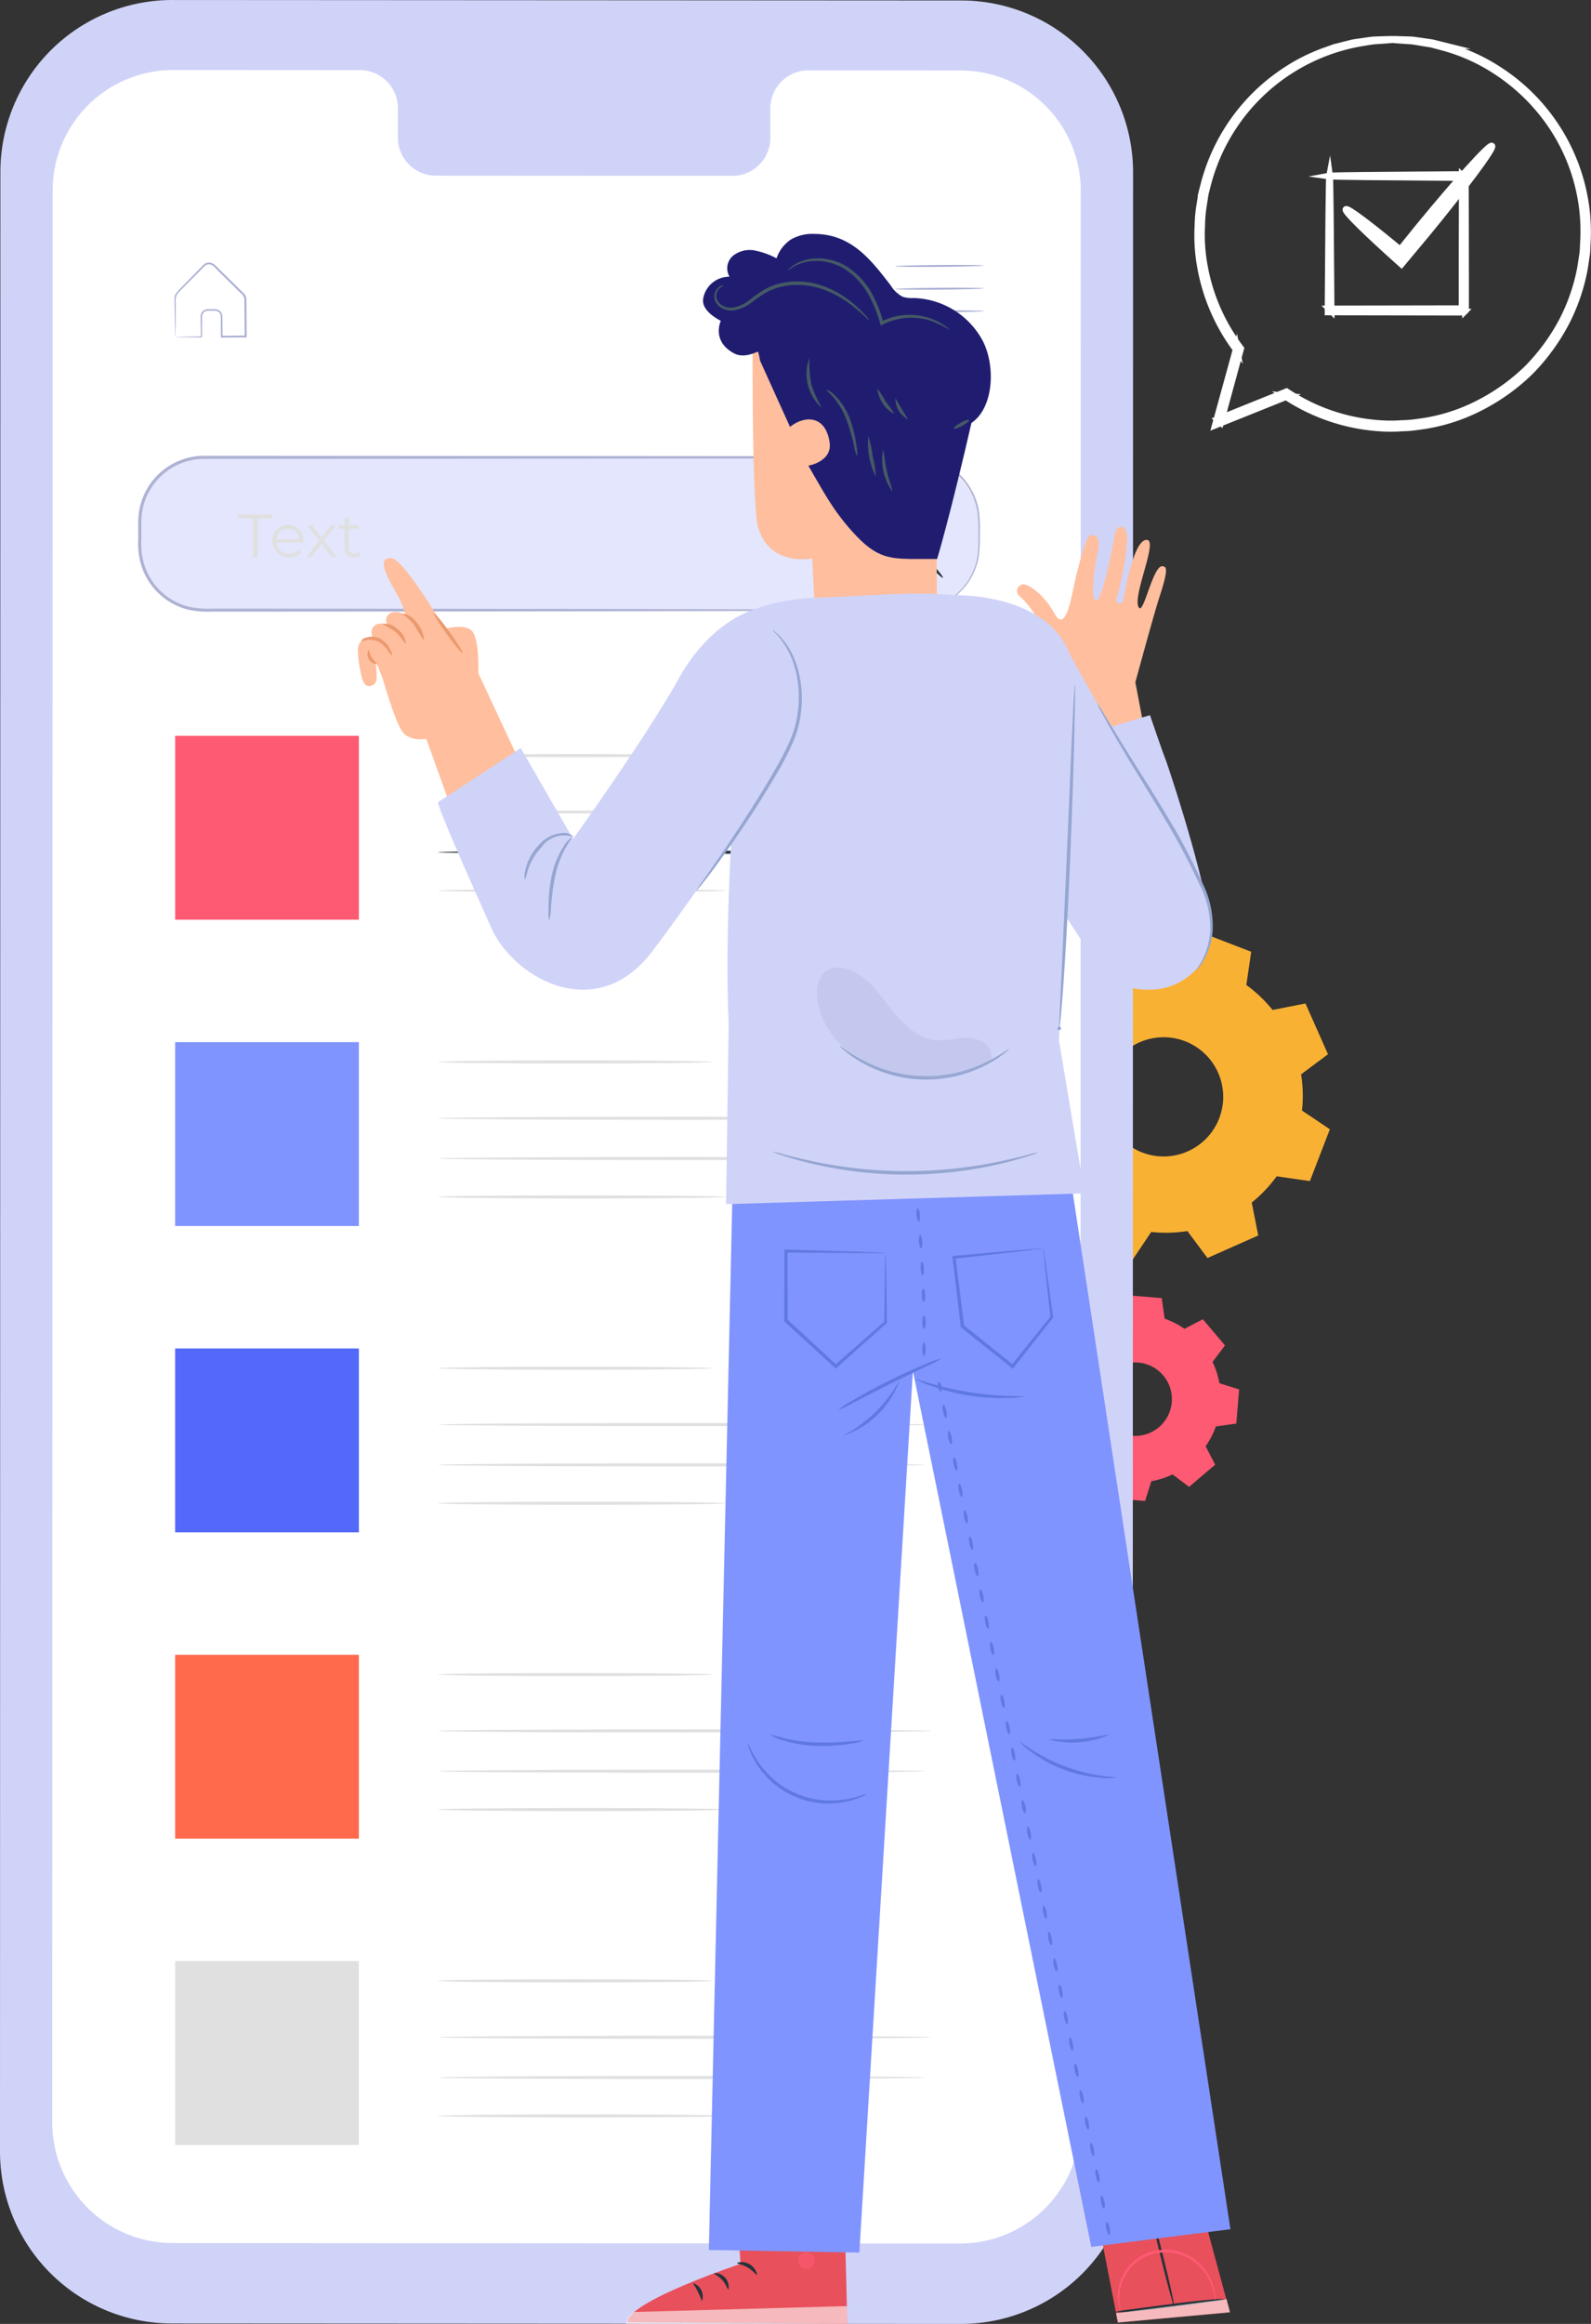 <svg id="Background_Complete" data-name="Background Complete" xmlns="http://www.w3.org/2000/svg" viewBox="0 0 236.91 345.784"><rect x="0" y="0" width="236.91" height="345.784" fill="#333333" stroke="none"/><defs><style>.cls-1{fill:#f9b134;}.cls-1,.cls-2{fill-rule:evenodd;}.cls-11,.cls-2{fill:#ff5a73;}.cls-3,.cls-5{fill:#fff;}.cls-3{stroke:#fff;stroke-miterlimit:10;}.cls-4{fill:#d0d3f8;}.cls-6{fill:#a9aed3;}.cls-7{fill:#e3e6fc;}.cls-8{fill:#aeb2d3;}.cls-9{fill:#263238;}.cls-10{fill:#e0e0e0;}.cls-12{fill:#8094ff;}.cls-13{fill:#5369f9;}.cls-14{fill:#ff6a4d;}.cls-15{fill:#e8505b;}.cls-16{opacity:0.6;}.cls-17{fill:#6079e2;}.cls-18{fill:#ffbe9d;}.cls-19{fill:#eb996e;}.cls-20{fill:#201d71;}.cls-21{fill:#455a64;}.cls-22{fill:#95a6d1;}.cls-23{opacity:0.3;}.cls-24{fill:#a9afd7;}</style></defs><title>summary</title><path class="cls-1" d="M565.306,297.051a20.289,20.289,0,0,1-5.388.132l-2.783,4.151-7.715-2.974,0.722-4.945a20.261,20.261,0,0,1-3.907-3.715l-4.9.967-3.352-7.559,4.006-2.985a20.228,20.228,0,0,1-.131-5.389l-4.151-2.783,2.973-7.715,4.946,0.722a20.258,20.258,0,0,1,3.715-3.906l-0.968-4.9,7.559-3.354,2.985,4.007a20.225,20.225,0,0,1,5.389-.132l2.784-4.152,7.715,2.974-0.723,4.946a20.3,20.3,0,0,1,3.906,3.714l4.9-.967,3.353,7.558-4.006,2.984a20.213,20.213,0,0,1,.132,5.389l4.151,2.783-2.973,7.715L578.6,288.9a20.261,20.261,0,0,1-3.715,3.907l0.967,4.9-7.558,3.353-2.986-4.006h0Zm0.058-11.863a8.87,8.87,0,1,0-11.705-4.511A8.87,8.87,0,0,0,565.363,285.188Z" transform="translate(-388.494 -113.878)"/><path class="cls-2" d="M563.094,333.261a12.507,12.507,0,0,1-3.164,1.015l-0.924,2.939-5.08-.418-0.432-3.05a12.49,12.49,0,0,1-2.957-1.518l-2.731,1.424-3.3-3.888,1.85-2.462a12.47,12.47,0,0,1-1.015-3.165l-2.939-.924,0.417-5.08,3.051-.433a12.488,12.488,0,0,1,1.518-2.956l-1.424-2.731,3.888-3.3,2.462,1.851a12.468,12.468,0,0,1,3.164-1.015l0.925-2.939,5.08,0.418,0.432,3.051a12.515,12.515,0,0,1,2.956,1.518l2.731-1.424,3.3,3.887-1.851,2.462a12.461,12.461,0,0,1,1.015,3.165l2.939,0.925-0.417,5.08-3.051.433a12.49,12.49,0,0,1-1.518,2.956l1.424,2.73-3.887,3.3-2.462-1.85h0Zm-2.028-7.026a5.468,5.468,0,1,0-7.707-.633A5.468,5.468,0,0,0,561.066,326.234Z" transform="translate(-388.494 -113.878)"/><path class="cls-3" d="M586.477,140.077a2.6,2.6,0,0,1,.025.392c0.007,0.288.015,0.647,0.026,1.092,0.014,1,.034,2.367.059,4.087,0.028,3.534.068,8.492,0.115,14.422l-0.225-.225,19.991-.035c0.059-.056-0.491.491-0.258,0.257V158.7q0-.681,0-1.356,0-1.35,0-2.673c0-1.763,0-3.489.007-5.168,0.009-3.354.018-6.521,0.026-9.431l0.225,0.225-14.422-.115-4.087-.059-1.092-.026a2.6,2.6,0,0,1-.392-0.025,1.583,1.583,0,0,1,.342-0.025l1.048-.026,4.036-.059,14.566-.115,0.225,0v0.227c0.008,2.91.017,6.077,0.026,9.431,0,1.679,0,3.4.007,5.168q0,1.323,0,2.673,0,0.675,0,1.356v1.362c0.233-.231-0.316.321-0.262,0.264l-19.991-.035H586.25l0-.225c0.047-5.989.087-11,.115-14.565,0.025-1.7.045-3.054,0.059-4.036,0.011-.427.019-0.773,0.026-1.049A1.589,1.589,0,0,1,586.477,140.077Z" transform="translate(-388.494 -113.878)"/><path class="cls-3" d="M610.639,135.612c0.333,0.274-3.963,6.058-9.594,12.917l-3.377,4.045-0.493.59-0.56-.5c-4.7-4.2-7.918-7.361-7.695-7.62s3.819,2.464,8.659,6.5l-1.052.09,3.31-4.1C605.469,140.678,610.306,135.338,610.639,135.612Z" transform="translate(-388.494 -113.878)"/><path class="cls-3" d="M595.87,119.753a2.8,2.8,0,0,1,.5-0.008l1.464,0.041c0.322,0.015.683,0.015,1.079,0.048l1.291,0.181,1.507,0.217,1.683,0.417a27.266,27.266,0,0,1,8.159,3.557,28.8,28.8,0,0,1,13.226,21.643,29.869,29.869,0,0,1,.08,3.945c-0.047.667-.033,1.345-0.131,2.018l-0.306,2.032a28.941,28.941,0,0,1-2.742,8.029,30.917,30.917,0,0,1-5.244,7.216,30.308,30.308,0,0,1-7.555,5.428,27.453,27.453,0,0,1-9.21,2.827,18.242,18.242,0,0,1-2.456.209,22.145,22.145,0,0,1-2.483.045,29.5,29.5,0,0,1-4.974-.628,29.067,29.067,0,0,1-9.9-4.167l0.3,0.03-10.086,4.048-0.6.24,0.17-.62,2.965-10.782,0.051,0.266a28.939,28.939,0,0,1-5.382-12.321,26.2,26.2,0,0,1-.392-6.312,20.245,20.245,0,0,1,.286-3.032l0.229-1.475c0.09-.485.238-0.955,0.353-1.428A28.844,28.844,0,0,1,579,125.013a27.585,27.585,0,0,1,6.7-3.533l1.508-.54,1.432-.364,1.31-.325c0.42-.081.826-0.124,1.206-0.182,0.763-.1,1.432-0.228,2.02-0.257l1.482-.05,0.905-.02a1.36,1.36,0,0,1,.306.011,1.389,1.389,0,0,1-.306.042l-0.9.071-1.472.1c-0.582.045-1.246,0.192-2,.3a28.684,28.684,0,0,0-22.934,21.275c-0.11.465-.254,0.927-0.34,1.4L567.7,144.4a19.82,19.82,0,0,0-.267,2.977,25.7,25.7,0,0,0,.409,6.188,28.414,28.414,0,0,0,5.308,12.053l0.091,0.12-0.04.146-2.943,10.788-0.427-.38,10.081-4.059,0.158-.064,0.143,0.094a28.474,28.474,0,0,0,9.68,4.069,28.889,28.889,0,0,0,4.862.615,21.567,21.567,0,0,0,2.428-.044,17.728,17.728,0,0,0,2.4-.2,26.866,26.866,0,0,0,9.007-2.754,29.749,29.749,0,0,0,7.4-5.3,30.388,30.388,0,0,0,5.151-7.051,28.438,28.438,0,0,0,2.712-7.856l0.308-1.991c0.1-.659.087-1.325,0.136-1.979a28.054,28.054,0,0,0-4.692-17.088,29.106,29.106,0,0,0-8.253-8.168,27.441,27.441,0,0,0-8.027-3.619l-1.662-.443-1.491-.245L598.893,120c-0.392-.044-0.751-0.054-1.071-0.079l-1.456-.106A2.841,2.841,0,0,1,595.87,119.753Z" transform="translate(-388.494 -113.878)"/><path class="cls-4" d="M531.553,459.662l-117.483-.07A25.59,25.59,0,0,1,388.494,434l0.058-294.532a25.592,25.592,0,0,1,25.606-25.587l117.483,0.069a25.591,25.591,0,0,1,25.576,25.6l-0.058,294.532A25.591,25.591,0,0,1,531.553,459.662Z" transform="translate(-388.494 -113.878)"/><path class="cls-5" d="M531.516,124.365l-22.778-.013a5.658,5.658,0,0,0-5.532,5.779l0,4.132a5.657,5.657,0,0,1-5.531,5.779l-44.4-.026a5.664,5.664,0,0,1-5.53-5.785V130.1a5.664,5.664,0,0,0-5.53-5.785l-8.011-.005-19.936-.011a17.923,17.923,0,0,0-17.933,17.92L396.278,429.7a17.923,17.923,0,0,0,17.912,17.927L531.439,447.7a17.923,17.923,0,0,0,17.933-17.919l0.056-287.485A17.923,17.923,0,0,0,531.516,124.365Z" transform="translate(-388.494 -113.878)"/><ellipse class="cls-6" cx="528.365" cy="153.448" rx="6.617" ry="0.14" transform="translate(-389.744 -109.505) rotate(-0.474)"/><ellipse class="cls-6" cx="528.393" cy="156.834" rx="6.617" ry="0.14" transform="translate(-389.771 -109.508) rotate(-0.473)"/><ellipse class="cls-6" cx="528.421" cy="160.22" rx="6.617" ry="0.14" transform="translate(-389.8 -109.504) rotate(-0.474)"/><path class="cls-6" d="M414.623,164.03a2.125,2.125,0,0,1,.275-0.018l0.765-.025,2.825-.067-0.078.079c-0.01-.626-0.021-1.311-0.033-2.049,0-.381-0.033-0.74,0-1.18a1.086,1.086,0,0,1,.948-0.871c0.455-.009.856-0.03,1.35-0.007a1.1,1.1,0,0,1,.927,1.091c0.011,0.955.022,1.953,0.034,2.988l-0.131-.129,3.564-.036-0.136.138c-0.013-1.435-.026-2.92-0.039-4.441q0-.569-0.01-1.131a1.152,1.152,0,0,0-.5-0.842l-1.558-1.536-1.5-1.483-0.728-.72a1.689,1.689,0,0,0-.737-0.55,0.958,0.958,0,0,0-.818.156c-0.216.183-.446,0.441-0.663,0.652l-1.279,1.29c-0.8.836-1.642,1.6-2.252,2.321a2.525,2.525,0,0,0-.179,1.33q0,0.663,0,1.256-0.007,1.155-.012,2.023c-0.006.517-.011,0.944-0.015,1.294a4.549,4.549,0,0,1-.017.466,3.314,3.314,0,0,1-.024-0.429c-0.01-.344-0.022-0.765-0.036-1.274q-0.02-.874-0.046-2.04-0.011-.6-0.024-1.281-0.005-.342-0.011-0.7a1.477,1.477,0,0,1,.2-0.746c0.659-.808,1.446-1.523,2.257-2.383l1.269-1.3c0.229-.224.416-0.448,0.688-0.682a1.212,1.212,0,0,1,1.034-.2,1.919,1.919,0,0,1,.856.612l0.732,0.716,1.508,1.478,1.561,1.533a2.962,2.962,0,0,1,.4.431,1.166,1.166,0,0,1,.187.6q0.005,0.565.01,1.137c0.012,1.521.023,3.006,0.034,4.441v0.137h-0.137l-3.564.023h-0.13v-0.13c-0.005-1.035-.011-2.033-0.016-2.989a0.86,0.86,0,0,0-.72-0.865c-0.41-.022-0.894-0.008-1.293,0a0.874,0.874,0,0,0-.769.693c-0.034.358-.008,0.776-0.015,1.139,0,0.738,0,1.423,0,2.049v0.08H418.49l-2.873-.02-0.748-.013A1.38,1.38,0,0,1,414.623,164.03Z" transform="translate(-388.494 -113.878)"/><rect class="cls-7" x="20.811" y="68.046" width="124.982" height="22.734" rx="9.586" ry="9.586"/><path class="cls-8" d="M524.7,204.658s0.244-.028.717-0.06a10.3,10.3,0,0,0,2.062-.4,9.875,9.875,0,0,0,3.007-1.582,9.391,9.391,0,0,0,2.85-3.614,9.142,9.142,0,0,0,.752-2.649,24.318,24.318,0,0,0,.086-3.062,20.592,20.592,0,0,0-.148-3.331,9.46,9.46,0,0,0-7.548-7.715,26.2,26.2,0,0,0-4.345-.165l-4.618.008-98.619.068a9.371,9.371,0,0,0-9.322,8.576c-0.079,1.132-.022,2.329-0.04,3.484a10.905,10.905,0,0,0,.354,3.382,9.43,9.43,0,0,0,3.872,5.3,9.017,9.017,0,0,0,3.027,1.291,13.786,13.786,0,0,0,3.289.247l6.62,0,12.816,0.008,44.337,0.05,29.89,0.074,8.126,0.044,2.113,0.023c0.476,0.008.72,0.024,0.72,0.024s-0.244.016-.72,0.024l-2.113.023-8.126.044-29.89.074-44.337.05-12.816.008-6.62,0a14.216,14.216,0,0,1-3.39-.256,9.468,9.468,0,0,1-3.176-1.352,9.887,9.887,0,0,1-4.065-5.553,11.38,11.38,0,0,1-.373-3.506c0.018-1.172-.041-2.314.04-3.522a9.833,9.833,0,0,1,9.783-9l98.619,0.068,4.618,0.008a26.332,26.332,0,0,1,4.4.187,9.716,9.716,0,0,1,7.73,7.966,20.687,20.687,0,0,1,.131,3.37,24.321,24.321,0,0,1-.108,3.089,9.305,9.305,0,0,1-.787,2.7,9.5,9.5,0,0,1-2.931,3.649,9.839,9.839,0,0,1-3.064,1.561,9.669,9.669,0,0,1-2.086.359C524.944,204.662,524.7,204.658,524.7,204.658Z" transform="translate(-388.494 -113.878)"/><path class="cls-9" d="M526.63,192.749c-0.045,0-.04-0.367-0.217-0.983a4.11,4.11,0,0,0-1.51-2.159,3.918,3.918,0,1,0,0,6.285,4.111,4.111,0,0,0,1.509-2.159c0.176-.617.172-0.985,0.217-0.983a0.591,0.591,0,0,1,.033.265,3.078,3.078,0,0,1-.074.762,4.1,4.1,0,0,1-1.486,2.376,4.268,4.268,0,0,1-4.067.665,4.317,4.317,0,0,1,0-8.138,4.267,4.267,0,0,1,4.067.665,4.1,4.1,0,0,1,1.486,2.377,3.075,3.075,0,0,1,.075.762A0.59,0.59,0,0,1,526.63,192.749Z" transform="translate(-388.494 -113.878)"/><ellipse class="cls-9" cx="527.053" cy="197.853" rx="0.233" ry="2.718" transform="translate(-382.834 296.294) rotate(-42.733)"/><path class="cls-10" d="M426.178,191.017h-2.229v-0.58h5.13v0.58h-2.23v5.764h-0.671v-5.764Z" transform="translate(-388.494 -113.878)"/><path class="cls-10" d="M433.664,194.6h-3.988a1.765,1.765,0,0,0,1.876,1.659,1.879,1.879,0,0,0,1.459-.625l0.363,0.417a2.52,2.52,0,0,1-4.341-1.649,2.3,2.3,0,0,1,2.329-2.42,2.272,2.272,0,0,1,2.311,2.42C433.673,194.452,433.664,194.524,433.664,194.6Zm-3.988-.481h3.381A1.694,1.694,0,0,0,429.676,194.117Z" transform="translate(-388.494 -113.878)"/><path class="cls-10" d="M437.887,196.781l-1.513-1.994-1.523,1.994h-0.725l1.885-2.447-1.794-2.32h0.725l1.432,1.867,1.432-1.867h0.707l-1.795,2.32,1.9,2.447h-0.734Z" transform="translate(-388.494 -113.878)"/><path class="cls-10" d="M442.2,196.491a1.532,1.532,0,0,1-1.006.335,1.263,1.263,0,0,1-1.4-1.387v-2.882h-0.852v-0.544H439.8v-1.042h0.643v1.042h1.45v0.544h-1.45V195.4a0.763,0.763,0,0,0,.825.87,1.064,1.064,0,0,0,.707-0.245Z" transform="translate(-388.494 -113.878)"/><rect class="cls-11" x="26.082" y="109.487" width="27.357" height="27.357"/><ellipse class="cls-10" cx="85.637" cy="112.43" rx="20.43" ry="0.233"/><ellipse class="cls-10" cx="101.927" cy="120.816" rx="36.72" ry="0.233"/><ellipse class="cls-9" cx="101.495" cy="126.805" rx="36.288" ry="0.233"/><ellipse class="cls-10" cx="86.632" cy="132.517" rx="21.426" ry="0.233"/><rect class="cls-12" x="26.082" y="155.064" width="27.357" height="27.357"/><ellipse class="cls-10" cx="85.637" cy="158.007" rx="20.43" ry="0.233"/><ellipse class="cls-10" cx="101.927" cy="166.393" rx="36.72" ry="0.233"/><ellipse class="cls-10" cx="101.495" cy="172.382" rx="36.288" ry="0.233"/><ellipse class="cls-10" cx="86.632" cy="178.095" rx="21.426" ry="0.233"/><rect class="cls-13" x="26.082" y="200.642" width="27.357" height="27.357"/><ellipse class="cls-10" cx="85.637" cy="203.585" rx="20.43" ry="0.233"/><ellipse class="cls-10" cx="101.927" cy="211.971" rx="36.72" ry="0.233"/><ellipse class="cls-10" cx="101.495" cy="217.96" rx="36.288" ry="0.233"/><ellipse class="cls-10" cx="86.632" cy="223.673" rx="21.426" ry="0.233"/><rect class="cls-14" x="26.082" y="246.219" width="27.357" height="27.357"/><ellipse class="cls-10" cx="85.637" cy="249.163" rx="20.43" ry="0.233"/><ellipse class="cls-10" cx="101.927" cy="257.548" rx="36.72" ry="0.233"/><ellipse class="cls-10" cx="101.495" cy="263.537" rx="36.288" ry="0.233"/><ellipse class="cls-10" cx="86.632" cy="269.25" rx="21.426" ry="0.233"/><rect class="cls-10" x="26.082" y="291.797" width="27.357" height="27.357"/><ellipse class="cls-10" cx="85.637" cy="294.74" rx="20.43" ry="0.233"/><ellipse class="cls-10" cx="101.927" cy="303.126" rx="36.72" ry="0.233"/><ellipse class="cls-10" cx="101.495" cy="309.115" rx="36.288" ry="0.233"/><ellipse class="cls-10" cx="86.632" cy="314.828" rx="21.426" ry="0.233"/><polygon class="cls-15" points="178 325.083 183.13 344.052 166.457 345.574 162.952 327.515 178 325.083"/><path class="cls-9" d="M554.466,457.906a11.747,11.747,0,0,0,2.442-.082c1.5-.121,3.572-0.35,5.85-0.643l5.828-.782a13.732,13.732,0,0,0,2.4-.416,11.879,11.879,0,0,0-2.441.09c-1.5.124-3.571,0.355-5.85,0.648l-5.827.777A13.905,13.905,0,0,0,554.466,457.906Z" transform="translate(-388.494 -113.878)"/><g class="cls-16"><polyline class="cls-5" points="183.13 344.052 166.457 345.574 166.187 344.183 182.648 342.091 183.113 343.863"/></g><ellipse class="cls-9" cx="561.565" cy="449.865" rx="0.196" ry="7.436" transform="translate(-479.665 33.219) rotate(-13.814)"/><path class="cls-11" d="M555.388,457.783a8.01,8.01,0,0,1-.038-3.526,7.019,7.019,0,0,1,1.825-3.3,6.826,6.826,0,0,1,4.15-1.906,7.1,7.1,0,0,1,4.465,1.015,7.732,7.732,0,0,1,2.6,2.758,9.885,9.885,0,0,1,1.053,3.383,0.625,0.625,0,0,0,.024-0.252,5.1,5.1,0,0,0-.039-0.722,7.584,7.584,0,0,0-.794-2.54,7.779,7.779,0,0,0-2.647-2.932,7.342,7.342,0,0,0-4.7-1.1,6.879,6.879,0,0,0-6.206,5.537,6.58,6.58,0,0,0-.006,2.663,4.47,4.47,0,0,0,.205.695A0.626,0.626,0,0,0,555.388,457.783Z" transform="translate(-388.494 -113.878)"/><path class="cls-15" d="M497.648,433.871l1.116,16.853s-16.774,5.566-16.871,8.7l32.773,0.237-0.662-26.33Z" transform="translate(-388.494 -113.878)"/><g class="cls-16"><path class="cls-11" d="M508.85,449a1.338,1.338,0,0,1,.971,1.5,1.287,1.287,0,0,1-1.477.975,1.411,1.411,0,0,1-1.02-1.592,1.334,1.334,0,0,1,1.649-.845" transform="translate(-388.494 -113.878)"/></g><g class="cls-16"><path class="cls-5" d="M514.667,459.662l-0.067-2.654-31.653.874a2.265,2.265,0,0,0-1.22,1.78h32.94Z" transform="translate(-388.494 -113.878)"/></g><path class="cls-9" d="M498.229,450.573c0.01,0.16.812,0.208,1.614,0.7,0.816,0.47,1.242,1.15,1.387,1.082A2.342,2.342,0,0,0,498.229,450.573Z" transform="translate(-388.494 -113.878)"/><path class="cls-9" d="M494.836,452.1c-0.032.156,0.669,0.407,1.233,1.067,0.583,0.643.742,1.371,0.9,1.359A2.067,2.067,0,0,0,494.836,452.1Z" transform="translate(-388.494 -113.878)"/><path class="cls-9" d="M493.009,456.269a2.066,2.066,0,0,0-1.352-2.694A11.905,11.905,0,0,1,493.009,456.269Z" transform="translate(-388.494 -113.878)"/><path class="cls-9" d="M498.4,446.7a13.018,13.018,0,0,1,3.4.093A2.5,2.5,0,0,0,498.4,446.7Z" transform="translate(-388.494 -113.878)"/><path class="cls-9" d="M498.238,443.3a3.075,3.075,0,0,0,1.64-.058,7.379,7.379,0,0,0,1.7-.579,7.725,7.725,0,0,0,.927-0.528,2.02,2.02,0,0,0,.484-0.4,0.7,0.7,0,0,0,.048-0.853,0.879,0.879,0,0,0-.712-0.344,2.143,2.143,0,0,0-.613.1,5.888,5.888,0,0,0-1.009.381,5.786,5.786,0,0,0-1.483,1.038,2.738,2.738,0,0,0-.924,1.361c0.074,0.05.429-.461,1.185-1.066a6.543,6.543,0,0,1,1.438-.869,6.1,6.1,0,0,1,.933-0.319,0.691,0.691,0,0,1,.733.039c0.034,0.058.039,0.081-.03,0.185a1.638,1.638,0,0,1-.356.293,8.613,8.613,0,0,1-.852.522,9.088,9.088,0,0,1-1.567.656A11.327,11.327,0,0,0,498.238,443.3Z" transform="translate(-388.494 -113.878)"/><path class="cls-9" d="M498.453,443.523a2.614,2.614,0,0,0,.385-1.6,5.311,5.311,0,0,0-.726-2.773,1.356,1.356,0,0,0-1.071-.8,0.767,0.767,0,0,0-.671.478,2.218,2.218,0,0,0-.15.607,3.646,3.646,0,0,0,.032,1.1,3.774,3.774,0,0,0,.752,1.673,2.116,2.116,0,0,0,1.351.946,13.386,13.386,0,0,1-1.03-1.175,3.778,3.778,0,0,1-.566-1.526,3.381,3.381,0,0,1,0-.949,0.591,0.591,0,0,1,.294-0.6,0.939,0.939,0,0,1,.59.52,5.455,5.455,0,0,1,.433.877,5.905,5.905,0,0,1,.367,1.627C498.518,442.9,498.365,443.5,498.453,443.523Z" transform="translate(-388.494 -113.878)"/><polygon class="cls-12" points="109.154 173.581 159.089 173.205 183.219 331.69 162.495 334.32 135.935 204.008 127.986 334.783 127.965 335.172 105.553 334.781 109.154 173.581"/><path class="cls-17" d="M520.36,300.3a10.194,10.194,0,0,1-1.123.033l-3.054,0-10.658-.086,0.235-.23c0.009,3.134.019,6.635,0.029,10.351l-0.084-.191,1.881,1.727L513.114,317l-0.335,0,7.448-6.516-0.068.151c0.044-3.088.08-5.63,0.107-7.479,0.021-.854.038-1.547,0.051-2.088a5.854,5.854,0,0,1,.044-0.762,3.828,3.828,0,0,1,.044.684c0.013,0.53.03,1.208,0.051,2.044,0.026,1.879.063,4.463,0.107,7.6v0.089l-0.07.062-7.383,6.588-0.168.15-0.167-.153-5.541-5.077-1.88-1.728-0.084-.077v-0.114c0.01-3.716.02-7.217,0.029-10.351v-0.237l0.234,0.007,10.8,0.32,3,0.118A7.232,7.232,0,0,1,520.36,300.3Z" transform="translate(-388.494 -113.878)"/><path class="cls-17" d="M543.861,299.616a8.582,8.582,0,0,1-1,.153l-2.722.335-9.556,1.08,0.2-.252,1.289,10.27-0.1-.171,2.154,1.717,5.3,4.239-0.354.04,5.873-7.286-0.043.153-0.8-7.427-0.2-2.085a5.755,5.755,0,0,1-.048-0.766,3.745,3.745,0,0,1,.128.675l0.3,2.027,1.029,7.526,0.012,0.084-0.055.07-5.8,7.343-0.156.2-0.2-.157-5.311-4.226-2.153-1.719-0.083-.066-0.013-.1-1.224-10.278-0.028-.232,0.229-.021,9.721-.867,2.684-.212A5.89,5.89,0,0,1,543.861,299.616Z" transform="translate(-388.494 -113.878)"/><path class="cls-17" d="M513.31,323.671a11.239,11.239,0,0,1,2.1-1.4c1.335-.8,3.215-1.842,5.339-2.9s4.09-1.933,5.53-2.52a11.237,11.237,0,0,1,2.38-.831,13.118,13.118,0,0,1-2.231,1.167c-1.4.671-3.331,1.594-5.447,2.649s-4.015,2.044-5.392,2.758A13.132,13.132,0,0,1,513.31,323.671Z" transform="translate(-388.494 -113.878)"/><path class="cls-17" d="M513.953,327.519a20.231,20.231,0,0,0,8.562-8.434A13.31,13.31,0,0,1,513.953,327.519Z" transform="translate(-388.494 -113.878)"/><path class="cls-17" d="M499.856,373.314c0.091-.036.459,1.137,1.556,2.735a13.012,13.012,0,0,0,13.1,5.529c1.91-.328,3.007-0.883,3.045-0.793a2.44,2.44,0,0,1-.746.427,10.969,10.969,0,0,1-2.229.727,12.652,12.652,0,0,1-13.481-5.688,10.974,10.974,0,0,1-1.034-2.1A2.436,2.436,0,0,1,499.856,373.314Z" transform="translate(-388.494 -113.878)"/><path class="cls-17" d="M503.139,371.963a15.593,15.593,0,0,1,2,.51,24.194,24.194,0,0,0,4.891.664c3.872,0.144,7-.448,7.027-0.275a7.08,7.08,0,0,1-2.025.491,25.791,25.791,0,0,1-5.023.3,18.475,18.475,0,0,1-4.971-.83A5.667,5.667,0,0,1,503.139,371.963Z" transform="translate(-388.494 -113.878)"/><path class="cls-17" d="M540.266,372.906a26.389,26.389,0,0,0,14.587,5.432,7.337,7.337,0,0,1-2.345.077A19.974,19.974,0,0,1,541.99,374.5,7.337,7.337,0,0,1,540.266,372.906Z" transform="translate(-388.494 -113.878)"/><path class="cls-17" d="M544.643,372.713c0.023-.154,2.052.1,4.54-0.111,2.49-.189,4.454-0.758,4.5-0.609A13.731,13.731,0,0,1,544.643,372.713Z" transform="translate(-388.494 -113.878)"/><path class="cls-17" d="M524.726,318.979a47.855,47.855,0,0,0,16.4,2.625,9,9,0,0,1-2.45.287,30.828,30.828,0,0,1-11.709-1.875A9.006,9.006,0,0,1,524.726,318.979Z" transform="translate(-388.494 -113.878)"/><ellipse class="cls-17" cx="526.078" cy="314.618" rx="1" ry="0.26" transform="translate(-183.689 722.78) rotate(-89.272)"/><ellipse class="cls-17" cx="526.084" cy="310.618" rx="0.26" ry="1" transform="translate(-391.39 -108.92) rotate(-0.539)"/><ellipse class="cls-17" cx="526.002" cy="306.618" rx="0.26" ry="1" transform="translate(-397.874 -97.187) rotate(-1.802)"/><ellipse class="cls-17" cx="525.832" cy="302.621" rx="0.26" ry="1" transform="translate(-403.943 -85.289) rotate(-3.069)"/><ellipse class="cls-17" cx="525.574" cy="298.63" rx="0.26" ry="1" transform="translate(-409.566 -73.29) rotate(-4.336)"/><ellipse class="cls-17" cx="525.228" cy="294.645" rx="0.26" ry="1" transform="translate(-414.744 -61.208) rotate(-5.601)"/><ellipse class="cls-17" cx="553.488" cy="445.462" rx="0.26" ry="1" transform="translate(-465.12 3.345) rotate(-11.312)"/><ellipse class="cls-17" cx="552.704" cy="441.54" rx="0.26" ry="1" transform="translate(-464.366 3.115) rotate(-11.312)"/><ellipse class="cls-17" cx="551.919" cy="437.617" rx="0.26" ry="1" transform="translate(-463.612 2.885) rotate(-11.312)"/><ellipse class="cls-17" cx="551.134" cy="433.695" rx="0.26" ry="1" transform="translate(-462.858 2.655) rotate(-11.312)"/><ellipse class="cls-17" cx="550.35" cy="429.773" rx="0.26" ry="1" transform="translate(-462.119 2.455) rotate(-11.315)"/><ellipse class="cls-17" cx="549.565" cy="425.85" rx="0.26" ry="1" transform="translate(-461.35 2.195) rotate(-11.312)"/><ellipse class="cls-17" cx="548.78" cy="421.928" rx="0.26" ry="1" transform="translate(-460.593 1.959) rotate(-11.312)"/><ellipse class="cls-17" cx="547.996" cy="418.006" rx="0.26" ry="1" transform="translate(-459.855 1.762) rotate(-11.315)"/><ellipse class="cls-17" cx="547.211" cy="414.084" rx="0.26" ry="1" transform="translate(-459.086 1.501) rotate(-11.312)"/><ellipse class="cls-17" cx="546.427" cy="410.161" rx="0.26" ry="1" transform="translate(-458.333 1.274) rotate(-11.312)"/><ellipse class="cls-17" cx="545.642" cy="406.239" rx="0.26" ry="1" transform="translate(-457.578 1.042) rotate(-11.312)"/><ellipse class="cls-17" cx="544.857" cy="402.317" rx="0.26" ry="1" transform="translate(-456.825 0.814) rotate(-11.312)"/><ellipse class="cls-17" cx="544.073" cy="398.394" rx="0.26" ry="1" transform="translate(-456.085 0.614) rotate(-11.315)"/><ellipse class="cls-17" cx="543.288" cy="394.472" rx="0.26" ry="1" transform="translate(-455.317 0.354) rotate(-11.312)"/><ellipse class="cls-17" cx="542.503" cy="390.55" rx="0.26" ry="1" transform="translate(-454.573 0.148) rotate(-11.314)"/><ellipse class="cls-17" cx="541.719" cy="386.627" rx="0.26" ry="1" transform="translate(-453.806 -0.112) rotate(-11.312)"/><ellipse class="cls-17" cx="540.934" cy="382.705" rx="0.26" ry="1" transform="translate(-453.054 -0.336) rotate(-11.312)"/><ellipse class="cls-17" cx="540.149" cy="378.783" rx="0.26" ry="1" transform="translate(-452.313 -0.537) rotate(-11.315)"/><ellipse class="cls-17" cx="539.365" cy="374.861" rx="0.26" ry="1" transform="translate(-451.546 -0.797) rotate(-11.312)"/><ellipse class="cls-17" cx="538.58" cy="370.938" rx="0.26" ry="1" transform="translate(-450.788 -1.036) rotate(-11.311)"/><ellipse class="cls-17" cx="537.795" cy="367.016" rx="0.26" ry="1" transform="translate(-450.035 -1.263) rotate(-11.312)"/><ellipse class="cls-17" cx="537.011" cy="363.094" rx="0.26" ry="1" transform="translate(-449.285 -1.484) rotate(-11.313)"/><ellipse class="cls-17" cx="536.226" cy="359.171" rx="0.26" ry="1" transform="translate(-448.528 -1.721) rotate(-11.312)"/><ellipse class="cls-17" cx="535.442" cy="355.249" rx="0.26" ry="1" transform="translate(-447.773 -1.953) rotate(-11.312)"/><ellipse class="cls-17" cx="534.657" cy="351.327" rx="0.26" ry="1" transform="translate(-447.033 -2.148) rotate(-11.315)"/><ellipse class="cls-17" cx="533.872" cy="347.405" rx="0.26" ry="1" transform="translate(-446.267 -2.407) rotate(-11.312)"/><ellipse class="cls-17" cx="533.088" cy="343.482" rx="0.26" ry="1" transform="translate(-445.513 -2.638) rotate(-11.312)"/><ellipse class="cls-17" cx="532.303" cy="339.56" rx="0.26" ry="1" transform="translate(-444.77 -2.839) rotate(-11.315)"/><ellipse class="cls-17" cx="531.518" cy="335.638" rx="0.26" ry="1" transform="translate(-444.002 -3.104) rotate(-11.312)"/><ellipse class="cls-17" cx="530.734" cy="331.715" rx="0.26" ry="1" transform="translate(-443.248 -3.334) rotate(-11.312)"/><ellipse class="cls-17" cx="529.949" cy="327.793" rx="0.26" ry="1" transform="translate(-442.494 -3.564) rotate(-11.312)"/><ellipse class="cls-17" cx="529.164" cy="323.871" rx="0.26" ry="1" transform="translate(-441.74 -3.794) rotate(-11.312)"/><ellipse class="cls-17" cx="528.431" cy="320.206" rx="0.26" ry="0.737" transform="translate(-441.035 -4.01) rotate(-11.311)"/><path class="cls-18" d="M459.715,214.636s-5.843-8.76-6-8.836h0s-5.274-8.882-7.028-8.884-1.121,1.8.69,4.982a12.671,12.671,0,0,1,1.748,4.531l-4.332,2.616s-2.893-1.12-3.014,1.577a18.732,18.732,0,0,0,.5,3.663c0.176,0.96.61,1.984,1.517,1.623a1.137,1.137,0,0,0,.776-1.084c0.056-1.6-.243-2.181-0.038-2.182,0.26,0,3.117,8.37,3.117,8.37Z" transform="translate(-388.494 -113.878)"/><path class="cls-18" d="M447.918,207.76a8.466,8.466,0,0,0-1.39-.828,2.831,2.831,0,0,0-1.578-.245,1.413,1.413,0,0,0-.879.467,1.436,1.436,0,0,0-.166,1.33,4.216,4.216,0,0,0,.711,1.193" transform="translate(-388.494 -113.878)"/><path class="cls-18" d="M449.894,205.992a8.049,8.049,0,0,0-1.317-.781,2.7,2.7,0,0,0-1.494-.231,1.2,1.2,0,0,0-.989,1.692,11.227,11.227,0,0,0,1.346,1.733" transform="translate(-388.494 -113.878)"/><path class="cls-18" d="M457.679,209.692l8.443,18.057-9.307,9.512-4.85-13.457s-2.6.518-3.659-1.206c-1.183-1.924-2.736-7.486-2.736-7.486Z" transform="translate(-388.494 -113.878)"/><path class="cls-19" d="M451.647,209.193a19.646,19.646,0,0,1-1.393-2.208c-0.816-1.131-1.9-1.683-1.809-1.833a3.341,3.341,0,0,1,2.229,1.525A4.294,4.294,0,0,1,451.647,209.193Z" transform="translate(-388.494 -113.878)"/><path class="cls-19" d="M442.28,209.269a1.035,1.035,0,0,1,.732-0.517,2.718,2.718,0,0,1,2.166.188,3.666,3.666,0,0,1,1.43,1.608,1.438,1.438,0,0,1,.264.837,1.679,1.679,0,0,1-.578-0.644,4.576,4.576,0,0,0-1.367-1.344,2.879,2.879,0,0,0-1.823-.288A3.413,3.413,0,0,1,442.28,209.269Z" transform="translate(-388.494 -113.878)"/><path class="cls-19" d="M445.424,206.722a2.577,2.577,0,0,1,2.306.8,3.025,3.025,0,0,1,1.215,2.118c-0.145.07-.62-0.9-1.557-1.726A16.363,16.363,0,0,0,445.424,206.722Z" transform="translate(-388.494 -113.878)"/><path class="cls-19" d="M443.348,210.622c0.146,0.024.173,0.568,0.517,1.095,0.325,0.539.8,0.8,0.761,0.942A1.42,1.42,0,0,1,443.348,210.622Z" transform="translate(-388.494 -113.878)"/><path class="cls-18" d="M459.7,214.285s0.294-5.388-1.008-6.608-5.034.047-5.034,0.047" transform="translate(-388.494 -113.878)"/><ellipse class="cls-19" cx="455.242" cy="208.092" rx="0.26" ry="3.62" transform="translate(-424.247 191.532) rotate(-35.776)"/><path class="cls-18" d="M544.1,210.063c-0.13-.721-0.3-1.564-0.556-2.547a7.638,7.638,0,0,0-1.067-2.364,11.685,11.685,0,0,0-2.066-2.487,1,1,0,0,1,.44-1.845c0.9,0,3.15,1.583,4.693,4.394s2.45-2.153,2.814-3.956,1.748-7.329,2.391-7.656c0.942-.48,1.631.441,1.226,2.233-0.41,1.814-1.239,7.252-.277,7.4s2.67-9.06,2.67-9.06,0.05-2.027,1.167-1.9c2.014,0.237-.538,9.886-0.8,10.8-0.184.634,0.854,0.83,1.016,0.138,0.167-.712,1.5-9.22,3.558-9,1.575,0.17-2.025,7.957-1.322,9.876s2.13-6.182,3.628-5.958c0.558,0.083.962,0.223-.529,4.757-0.724,2.2-3.531,12.506-3.531,12.506l1.611,8.447-12.828,3.248Z" transform="translate(-388.494 -113.878)"/><path class="cls-18" d="M527.873,164.3L528,206.351l-18.04.861-0.522-10.228s-6.407,1.272-8.061-4.679c-1.056-3.8-.792-33.179-0.792-33.179Z" transform="translate(-388.494 -113.878)"/><path class="cls-20" d="M498.213,162.087c2.841,0.814,3.459,5.457,3.459,5.457l4.457,9.844c2.271-1.778,5.319-1.676,5.9,2.314,0.417,2.883-3.168,3.466-3.168,3.466,2.087,3.551,3.5,6.424,6.541,9.8,3.289,3.656,5.131,4.024,8.7,4.084h3.933s1.925-6.249,5.49-21.876c3.955-17.337-16.546-15.1-20.347-19.529C506.981,148.442,489.256,159.523,498.213,162.087Z" transform="translate(-388.494 -113.878)"/><path class="cls-20" d="M533.143,176.813c3.323-2.232,3.623-8.478,1.684-12.223a12.035,12.035,0,0,0-10.236-6.365,4.872,4.872,0,0,1-1.672-.187,4.633,4.633,0,0,1-1.8-1.7c-2.97-3.862-5.888-7.655-11.424-7.655a6.3,6.3,0,0,0-3.48.863,5.467,5.467,0,0,0-2.09,2.767,11.831,11.831,0,0,0-3.238-1.165,4,4,0,0,0-3.248.792,2.446,2.446,0,0,0-.51,3.112,3.935,3.935,0,0,0-3.928,3.273c-0.294,1.846,2.352,3.144,2.627,3.287,0,0-1.452,3.04,2.01,4.862,1.394,0.734,3.207-.15,3.413-0.257" transform="translate(-388.494 -113.878)"/><path class="cls-21" d="M519.972,180.856c0.153,0,.2,1.413.58,3.085s0.934,2.967.8,3.036A8.1,8.1,0,0,1,519.972,180.856Z" transform="translate(-388.494 -113.878)"/><path class="cls-21" d="M517.79,178.793a13.539,13.539,0,0,1,.648,2.984,13.536,13.536,0,0,1,.471,3.017A11.031,11.031,0,0,1,517.79,178.793Z" transform="translate(-388.494 -113.878)"/><path class="cls-21" d="M511.541,171.853a3.2,3.2,0,0,1,1.37.958,9.7,9.7,0,0,1,2.146,3.414,18.111,18.111,0,0,1,.962,3.893,5.043,5.043,0,0,1,.107,1.655,5.575,5.575,0,0,1-.469-1.586,29.324,29.324,0,0,0-1.086-3.775,11.714,11.714,0,0,0-1.931-3.352C512,172.3,511.493,171.92,511.541,171.853Z" transform="translate(-388.494 -113.878)"/><path class="cls-21" d="M509.015,167.128a17.994,17.994,0,0,0,.281,3.89,17.994,17.994,0,0,0,1.587,3.563A6.775,6.775,0,0,1,509.015,167.128Z" transform="translate(-388.494 -113.878)"/><ellipse class="cls-21" cx="531.669" cy="177.003" rx="1.286" ry="0.26" transform="translate(-407.295 167.934) rotate(-29.194)"/><path class="cls-21" d="M521.83,173.141a106.351,106.351,0,0,0,1.895,3.137A3.4,3.4,0,0,1,521.83,173.141Z" transform="translate(-388.494 -113.878)"/><path class="cls-21" d="M519.15,171.7a12.973,12.973,0,0,1,1.21,1.915,12.965,12.965,0,0,1,1.295,1.86A4.776,4.776,0,0,1,519.15,171.7Z" transform="translate(-388.494 -113.878)"/><path class="cls-21" d="M505.829,154.091a0.7,0.7,0,0,1,.2-0.235,4.589,4.589,0,0,1,.691-0.556,6.4,6.4,0,0,1,3.105-.963,8.249,8.249,0,0,1,4.683,1.151,11.173,11.173,0,0,1,3.975,4.361,18.57,18.57,0,0,1,1.555,4.055l-0.358-.156a9.182,9.182,0,0,1,4.24-1.017,9.356,9.356,0,0,1,3.38.618,8.259,8.259,0,0,1,1.978,1.072,2.5,2.5,0,0,1,.6.543,15.238,15.238,0,0,0-2.682-1.32,9.388,9.388,0,0,0-7.281.544l-0.276.145-0.083-.3a18.919,18.919,0,0,0-1.532-3.935,10.973,10.973,0,0,0-3.764-4.2,8.1,8.1,0,0,0-4.419-1.194,6.688,6.688,0,0,0-3.017.77C506.173,153.84,505.864,154.13,505.829,154.091Z" transform="translate(-388.494 -113.878)"/><path class="cls-21" d="M496.342,156.379a1.647,1.647,0,0,0-.886.587,1.627,1.627,0,0,0-.293,1.165,1.772,1.772,0,0,0,.949,1.232,2.634,2.634,0,0,0,1.929.206,6.074,6.074,0,0,0,2.09-1.068,21.119,21.119,0,0,1,2.242-1.568,9.49,9.49,0,0,1,2.805-1,11.418,11.418,0,0,1,5.669.425,14.412,14.412,0,0,1,4.085,2.192,17.119,17.119,0,0,1,2.3,2.1,4.114,4.114,0,0,1,.7.9c-0.071.071-1.116-1.19-3.223-2.7a14.937,14.937,0,0,0-4.017-2.034,11.255,11.255,0,0,0-5.424-.369,9.19,9.19,0,0,0-2.656.933,22.265,22.265,0,0,0-2.209,1.512,6.372,6.372,0,0,1-2.272,1.1,3,3,0,0,1-2.209-.308,2.065,2.065,0,0,1-1.055-1.515,1.805,1.805,0,0,1,.423-1.327A1.067,1.067,0,0,1,496.342,156.379Z" transform="translate(-388.494 -113.878)"/><path class="cls-4" d="M546.208,208.405l22.047,39.417a11.181,11.181,0,0,1-1.7,10.476l0.455-.655a9.411,9.411,0,0,1-7.319,3.494h-0.417a9.412,9.412,0,0,1-8.63-5.656l-5.176-7.855Z" transform="translate(-388.494 -113.878)"/><path class="cls-4" d="M498.464,205.585c4.325-2.209,8.6-2.708,13.255-2.844,5.426-.158,13.074-0.917,18.921-0.3,0,0,17.817-.547,17.9,13.263l-2.356,53.009L550,291.437l-53.389,1.613,0.383-26.8c-0.659-13.946.748-33.694,0.748-33.694-0.822-7.5-4.924-10.873-5.506-15.747C491.717,212.5,494.6,207.559,498.464,205.585Z" transform="translate(-388.494 -113.878)"/><path class="cls-22" d="M513.511,269.488c0.061-.078,1.212.958,3.386,2.109a20.182,20.182,0,0,0,18.43.326c2.213-1.074,3.4-2.069,3.458-1.988a3.833,3.833,0,0,1-.8.725,16.952,16.952,0,0,1-2.488,1.591,19.4,19.4,0,0,1-18.773-.332,16.942,16.942,0,0,1-2.431-1.679A3.833,3.833,0,0,1,513.511,269.488Z" transform="translate(-388.494 -113.878)"/><path class="cls-22" d="M548.538,215.709a2,2,0,0,1,.036.525c0,0.4,0,.9,0,1.5-0.025,1.38-.06,3.247-0.1,5.519-0.113,4.659-.317,11.095-0.618,18.2s-0.645,13.538-.967,18.189c-0.165,2.325-.307,4.206-0.436,5.5l-0.155,1.493a0.264,0.264,0,1,1-.1-0.008c0.015-.4.035-0.9,0.058-1.5l0.27-5.511c0.212-4.725.5-11.121,0.815-18.189l0.77-18.19,0.267-5.513,0.1-1.5A2.008,2.008,0,0,1,548.538,215.709Z" transform="translate(-388.494 -113.878)"/><path class="cls-4" d="M559.732,220.287s2.02,5.93,2.378,6.733c0,0,4.986,14.413,6.61,24.145l-15.94-28.784C552.644,222.4,559.518,220.346,559.732,220.287Z" transform="translate(-388.494 -113.878)"/><path class="cls-22" d="M551.881,218.548a11.371,11.371,0,0,1,.954,1.477l2.5,4.083c2.1,3.453,5.189,8.107,8.283,13.463,1.549,2.683,2.843,5.328,3.962,7.77a14.225,14.225,0,0,1,1.486,6.972,10.486,10.486,0,0,1-1.416,4.6,7.582,7.582,0,0,1-.765,1.067,1.517,1.517,0,0,1-.328.32c-0.041-.033.392-0.5,0.917-1.486a10.891,10.891,0,0,0,1.225-4.524,14.166,14.166,0,0,0-1.557-6.753c-1.131-2.407-2.438-5.044-3.976-7.707-3.079-5.331-6.124-10.025-8.146-13.531-1.025-1.745-1.823-3.175-2.359-4.172A11.342,11.342,0,0,1,551.881,218.548Z" transform="translate(-388.494 -113.878)"/><path class="cls-4" d="M453.677,233.268l12.354-8.081,7.8,13.507s10.81-15.025,15.72-23.828c4.52-8.1,10.366-10.284,13.187-10.872a1.253,1.253,0,0,1,1.5,1.367l-4.261,29.216c-0.537,1.521-9.454,14.448-14.437,20.953-8.317,10.857-20.57,3.909-23.936-3.69C458.928,245.809,454.771,236.647,453.677,233.268Z" transform="translate(-388.494 -113.878)"/><path class="cls-22" d="M470.276,250.885a6.9,6.9,0,0,1-.109-1.945,24.081,24.081,0,0,1,.463-4.686,12.77,12.77,0,0,1,1.76-4.389,4.3,4.3,0,0,1,1.313-1.455c0.062,0.056-.424.617-1,1.647a15.41,15.41,0,0,0-1.565,4.307,38.224,38.224,0,0,0-.6,4.6A7.68,7.68,0,0,1,470.276,250.885Z" transform="translate(-388.494 -113.878)"/><path class="cls-22" d="M466.66,244.849a3.287,3.287,0,0,1,.106-1.676,7.788,7.788,0,0,1,1.956-3.557,5.082,5.082,0,0,1,3.633-1.8,1.881,1.881,0,0,1,1.57.621,4.114,4.114,0,0,0-4.828,1.543,8.8,8.8,0,0,0-1.977,3.3A15.049,15.049,0,0,1,466.66,244.849Z" transform="translate(-388.494 -113.878)"/><path class="cls-22" d="M503.541,207.6a1.478,1.478,0,0,1,.364.271,7.106,7.106,0,0,1,.931.909,11.537,11.537,0,0,1,2.323,4.173,16.182,16.182,0,0,1,.585,7.06,15.447,15.447,0,0,1-1.066,4.076,41.727,41.727,0,0,1-2.012,4.021,154.881,154.881,0,0,1-8.533,13.181c-1.172,1.631-2.144,2.934-2.843,3.815-0.345.443-.625,0.778-0.818,1a1.5,1.5,0,0,1-.316.326,12.678,12.678,0,0,1,.971-1.45l2.7-3.9c2.247-3.318,5.357-7.916,8.38-13.224a43.2,43.2,0,0,0,2-3.963,15.245,15.245,0,0,0,1.061-3.943,16.247,16.247,0,0,0-.461-6.887,12.108,12.108,0,0,0-2.127-4.152,9.923,9.923,0,0,0-.848-0.962A1.527,1.527,0,0,1,503.541,207.6Z" transform="translate(-388.494 -113.878)"/><g class="cls-23"><path class="cls-24" d="M517.326,271.869c-3.939-1.8-7.051-5.917-7.165-10.087a4.167,4.167,0,0,1,.968-3.121c1.165-1.15,3.134-.937,4.583-0.175,2.387,1.253,3.948,3.608,5.624,5.719s3.8,4.186,6.488,4.441a16.887,16.887,0,0,0,3.451-.259,5.861,5.861,0,0,1,3.391.41,2.562,2.562,0,0,1,1.4,2.867s-4.718,2.935-9.642,2.587A27.792,27.792,0,0,1,517.326,271.869Z" transform="translate(-388.494 -113.878)"/></g><path class="cls-22" d="M503.509,285.229a9.254,9.254,0,0,1,1.542.365c0.978,0.278,2.407.631,4.181,1.014s3.905,0.752,6.285,1.048a67.091,67.091,0,0,0,15.569.044c2.382-.282,4.516-0.631,6.291-1.012s3.207-.718,4.186-0.99a9.237,9.237,0,0,1,1.543-.356,9.205,9.205,0,0,1-1.486.55c-0.965.333-2.388,0.734-4.164,1.155a60.334,60.334,0,0,1-6.315,1.129,62.052,62.052,0,0,1-15.684-.045,60.332,60.332,0,0,1-6.308-1.165c-1.774-.431-3.195-0.841-4.158-1.179A9.189,9.189,0,0,1,503.509,285.229Z" transform="translate(-388.494 -113.878)"/></svg>